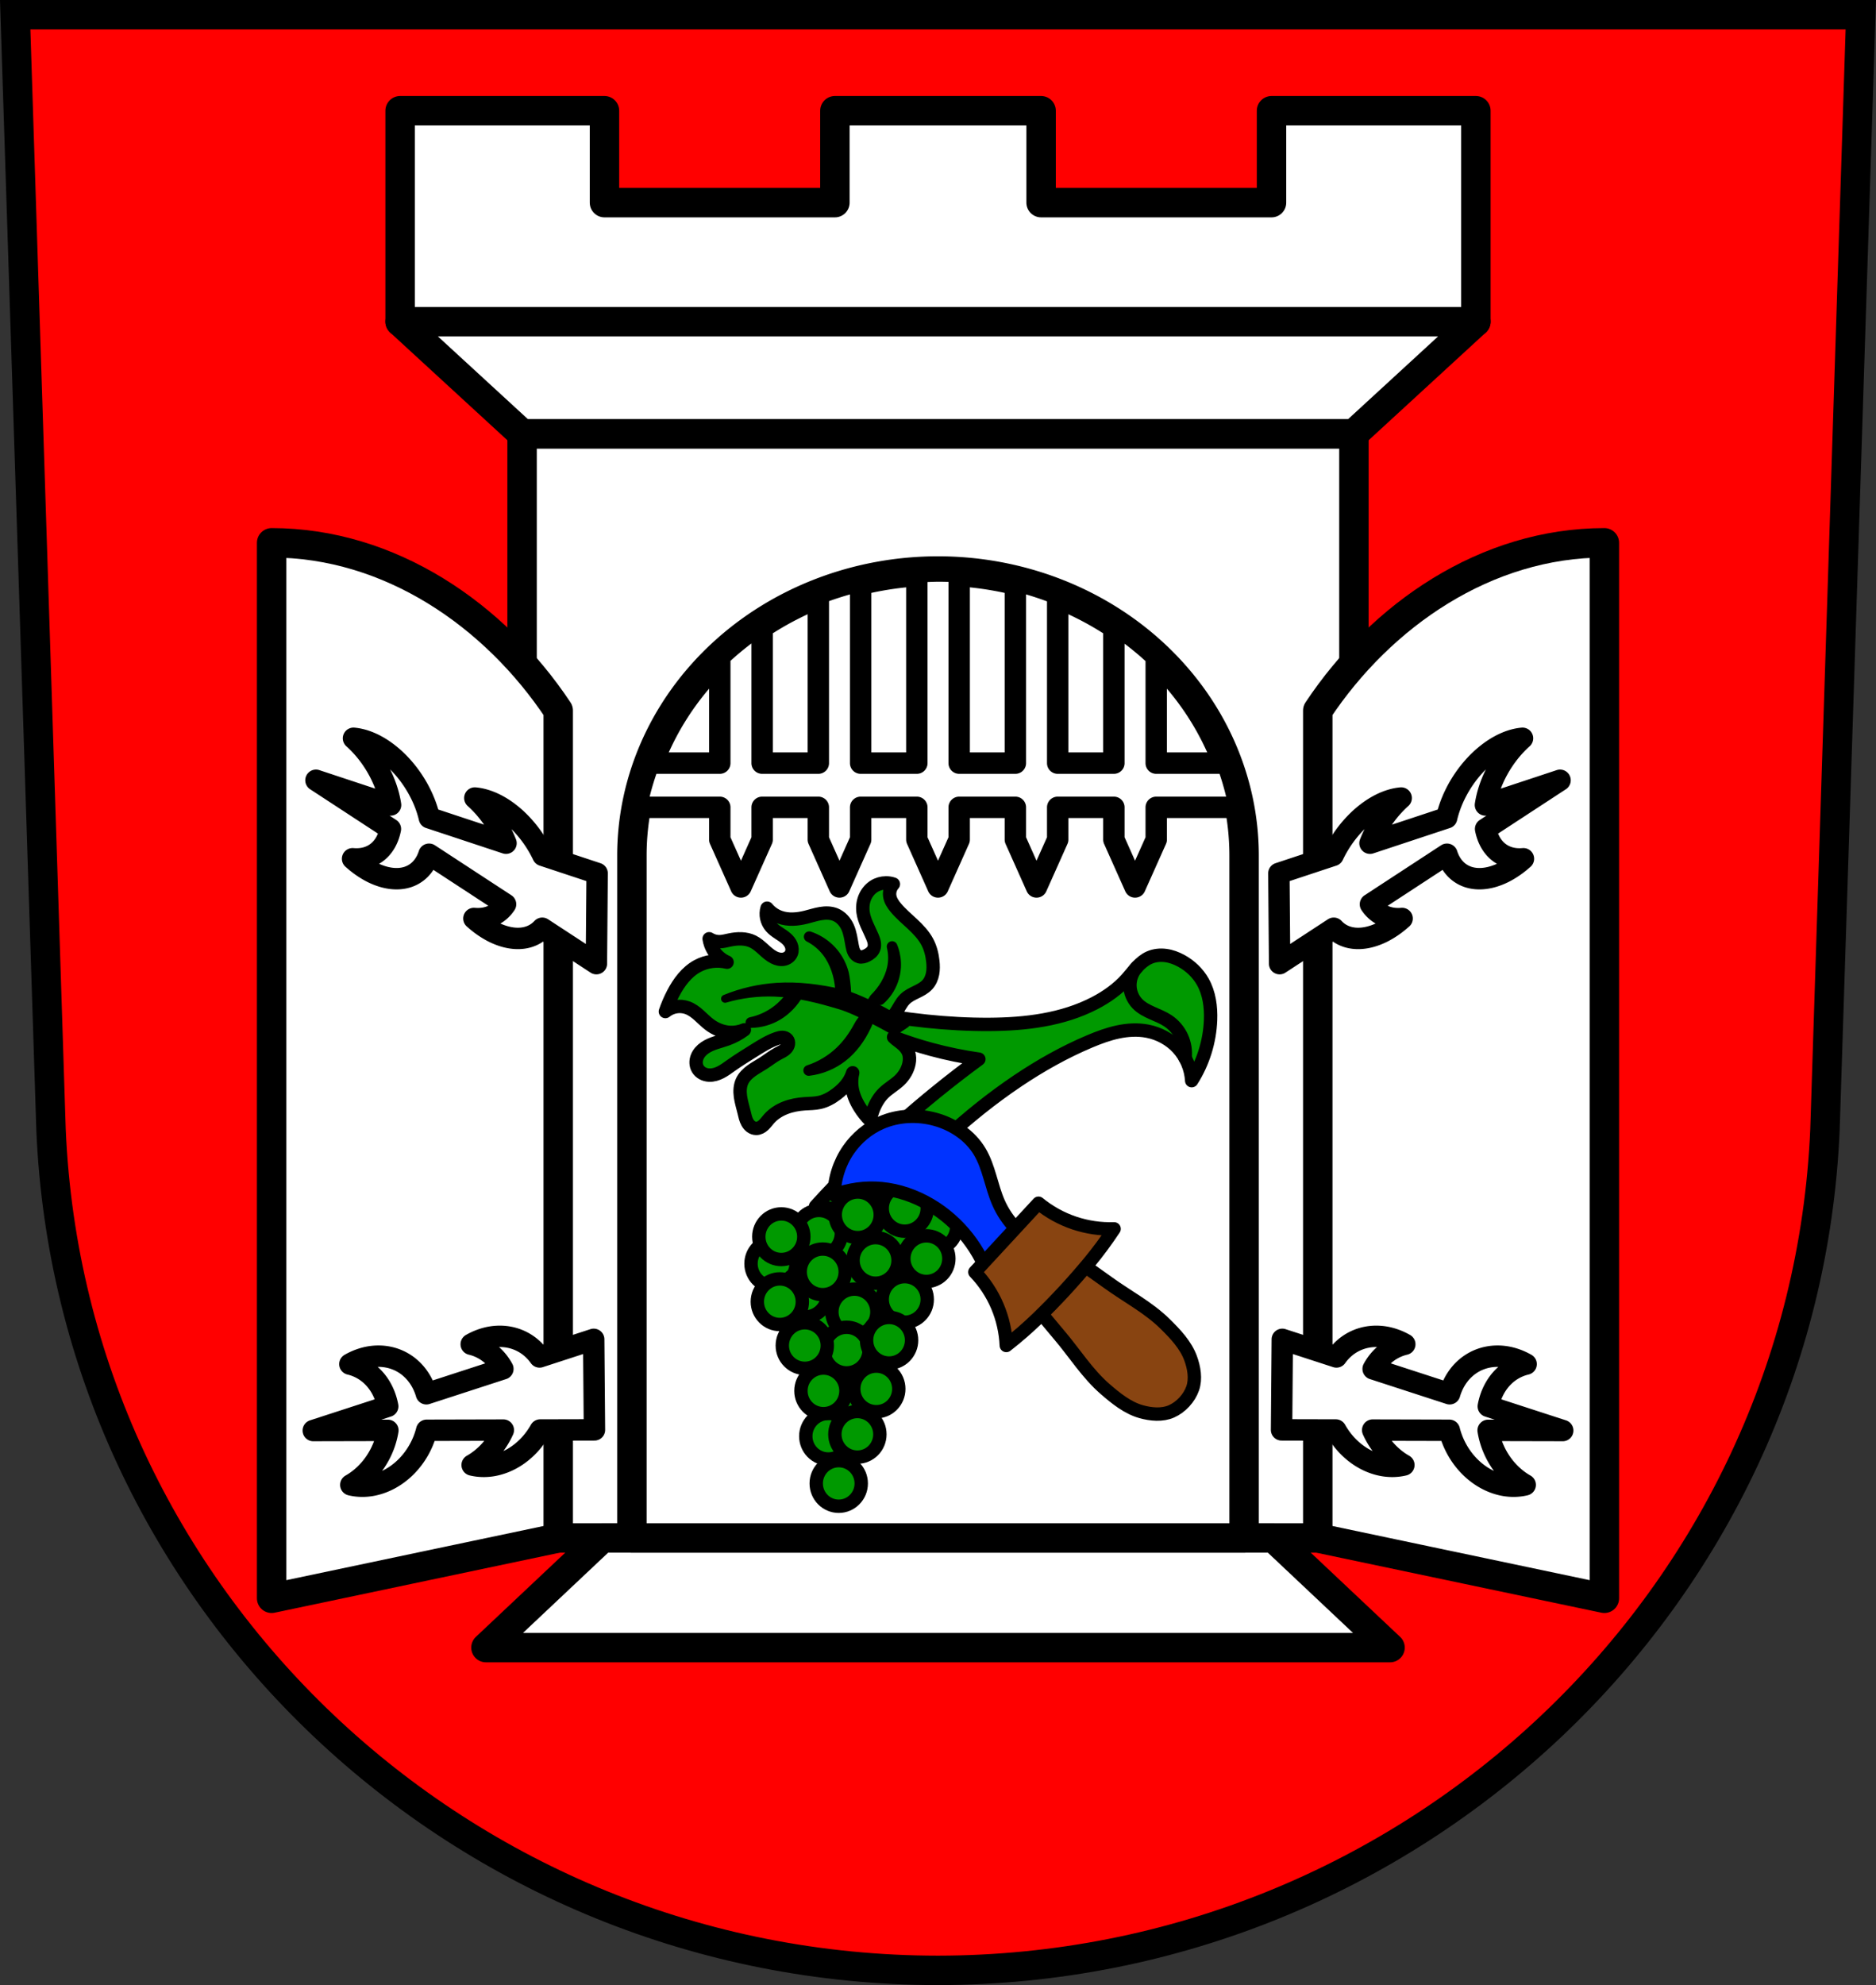 <?xml version="1.0" encoding="UTF-8" standalone="no"?>
<!-- Created with Inkscape (http://www.inkscape.org/) -->

<svg
   xmlns:dc="http://purl.org/dc/elements/1.1/"
   xmlns:cc="http://creativecommons.org/ns#"
   xmlns:rdf="http://www.w3.org/1999/02/22-rdf-syntax-ns#"
   xmlns:svg="http://www.w3.org/2000/svg"
   xmlns="http://www.w3.org/2000/svg"
   xmlns:sodipodi="http://sodipodi.sourceforge.net/DTD/sodipodi-0.dtd"
   xmlns:inkscape="http://www.inkscape.org/namespaces/inkscape"
   width="197.932mm"
   height="209.344mm"
   viewBox="0 0 701.334 741.769"
   id="svg2"
   version="1.1"
   inkscape:version="0.91 r13725"
   sodipodi:docname="DEU Jestetten COA.svg">
  <rect x="0" y="0" width="701.334" height="741.769" fill="#333333" stroke="none"/>
  <defs
     id="defs4">
    <inkscape:path-effect
       effect="spiro"
       id="path-effect6155"
       is_visible="true" />
    <inkscape:path-effect
       effect="spiro"
       id="path-effect6132"
       is_visible="true" />
    <inkscape:path-effect
       effect="spiro"
       id="path-effect6128"
       is_visible="true" />
    <inkscape:path-effect
       effect="spiro"
       id="path-effect4825"
       is_visible="true" />
    <inkscape:path-effect
       effect="spiro"
       id="path-effect4821"
       is_visible="true" />
    <inkscape:path-effect
       effect="spiro"
       id="path-effect4541"
       is_visible="true" />
    <inkscape:path-effect
       effect="spiro"
       id="path-effect4541-4"
       is_visible="true" />
    <inkscape:path-effect
       effect="spiro"
       id="path-effect6132-8"
       is_visible="true" />
    <inkscape:path-effect
       effect="spiro"
       id="path-effect6155-2"
       is_visible="true" />
  </defs>
  <sodipodi:namedview
     id="base"
     pagecolor="#ffffff"
     bordercolor="#666666"
     borderopacity="1.0"
     inkscape:pageopacity="0.0"
     inkscape:pageshadow="2"
     inkscape:zoom="0.72798985"
     inkscape:cx="350.66705"
     inkscape:cy="370.88431"
     inkscape:document-units="px"
     inkscape:current-layer="layer1"
     showgrid="false"
     inkscape:window-width="1366"
     inkscape:window-height="745"
     inkscape:window-x="-8"
     inkscape:window-y="-8"
     inkscape:window-maximized="1"
     fit-margin-top="0"
     fit-margin-left="0"
     fit-margin-right="0"
     fit-margin-bottom="0"
     inkscape:snap-midpoints="true"
     inkscape:snap-smooth-nodes="true"
     inkscape:object-nodes="true"
     inkscape:snap-nodes="false"
     inkscape:object-paths="false" />
  <g
     inkscape:label="Ebene 1"
     inkscape:groupmode="layer"
     id="layer1"
     transform="translate(-16.732,-53.764)">
    <path
       style="fill:#ff0000;fill-opacity:1;fill-rule:evenodd;stroke:none;stroke-width:11;stroke-opacity:1"
       inkscape:connector-curvature="0"
       d="m 22.412,59.264 13.398,416.624 c 7.415,175.25 153.92,314.046 331.589,314.144 177.51,-0.215 324.069,-139.061 331.589,-314.144 l 13.398,-416.624 -344.979,0 z"
       id="path10563-0-1" />
    <path
       style="fill:none;fill-rule:evenodd;stroke:#000000;stroke-width:11;stroke-opacity:1"
       inkscape:connector-curvature="0"
       d="m 22.412,59.264 13.398,416.624 c 7.415,175.25 153.92,314.046 331.589,314.144 177.51,-0.215 324.069,-139.061 331.589,-314.144 l 13.398,-416.624 -344.979,0 z"
       id="path10563-0" />
    <rect
       style="opacity:1;fill:#ffffff;fill-opacity:1;fill-rule:nonzero;stroke:#000000;stroke-width:11;stroke-linecap:round;stroke-linejoin:round;stroke-miterlimit:4;stroke-dasharray:none;stroke-dashoffset:0;stroke-opacity:1"
       id="rect4405"
       width="310.979"
       height="412.592"
       x="211.91"
       y="215.854" />
    <path
       inkscape:connector-curvature="0"
       style="fill:#ffffff;fill-rule:evenodd;stroke:#000000;stroke-width:11;stroke-linecap:butt;stroke-linejoin:round;stroke-miterlimit:4;stroke-dasharray:none;stroke-opacity:1"
       d="m 166.312,173.963 45.598,41.891 155.49,0 155.488,0 45.598,-41.891 -201.086,0 -201.088,0 z"
       id="path4407" />
    <path
       inkscape:connector-curvature="0"
       style="opacity:1;fill:#ffffff;fill-opacity:1;fill-rule:nonzero;stroke:#000000;stroke-width:11;stroke-linecap:round;stroke-linejoin:round;stroke-miterlimit:4;stroke-dasharray:none;stroke-dashoffset:0;stroke-opacity:1"
       d="m 166.312,95.139 0,78.824 402.174,0 0,-78.824 -76.402,0 0,34.346 -86.141,0 0,-34.346 -77.088,0 0,34.346 -86.143,0 0,-34.346 -76.4,0 z"
       id="rect4425" />
    <path
       inkscape:connector-curvature="0"
       style="fill:#ffffff;fill-rule:evenodd;stroke:#000000;stroke-width:11;stroke-linecap:butt;stroke-linejoin:round;stroke-miterlimit:4;stroke-dasharray:none;stroke-opacity:1"
       d="m 241.91,628.445 -43.506,40.971 168.996,0 168.994,0 -43.506,-40.971 -125.488,0 -125.49,0 z"
       id="path4446" />
    <path
       inkscape:connector-curvature="0"
       style="opacity:1;fill:#ffffff;fill-opacity:1;fill-rule:nonzero;stroke:#000000;stroke-width:11;stroke-linecap:round;stroke-linejoin:round;stroke-miterlimit:4;stroke-dasharray:none;stroke-dashoffset:0;stroke-opacity:1"
       d="m 367.4,267.135 a 114.434,106.375 0 0 0 -114.434,106.375 l 0,254.936 228.867,0 0,-254.936 A 114.434,106.375 0 0 0 367.4,267.135 Z"
       id="rect4464" />
    <path
       style="opacity:1;fill:#ffffff;fill-opacity:1;fill-rule:nonzero;stroke:#000000;stroke-width:11;stroke-linecap:round;stroke-linejoin:round;stroke-miterlimit:4;stroke-dasharray:none;stroke-dashoffset:0;stroke-opacity:1"
       d="m 118.279,256.598 0,394.4 107.144,-22.553 0,-309.18 c -23.698,-35.663 -62.85,-62.668 -107.144,-62.668 z"
       id="path4793"
       inkscape:connector-curvature="0" />
    <path
       style="opacity:1;fill:#ffffff;fill-opacity:1;fill-rule:nonzero;stroke:#000000;stroke-width:11;stroke-linecap:round;stroke-linejoin:round;stroke-miterlimit:4;stroke-dasharray:none;stroke-dashoffset:0;stroke-opacity:1"
       d="m 616.519,256.598 0,394.4 -107.144,-22.553 0,-309.18 c 23.698,-35.663 62.85,-62.668 107.144,-62.668 z"
       id="path4793-7"
       inkscape:connector-curvature="0" />
    <path
       style="fill:#ffffff;fill-rule:evenodd;stroke:#000000;stroke-width:8;stroke-linecap:butt;stroke-linejoin:round;stroke-miterlimit:4;stroke-dasharray:none;stroke-opacity:1"
       d="m 148.887,329.643 a 28.973,18.193 57.274 0 1 13.855,24.916 l -27.883,-9.227 27.824,18.188 a 28.973,18.193 57.274 0 1 -14.141,11.135 28.973,18.193 57.274 0 0 7.467,5.152 28.973,18.193 57.274 0 0 21.123,-6.844 l 28.602,18.693 a 28.973,18.193 57.274 0 1 -11.832,5.318 28.973,18.193 57.274 0 0 7.469,5.154 28.973,18.193 57.274 0 0 18.08,-1.506 l 20.24,13.229 0.139,-16.867 0.139,-16.869 -20.271,-6.709 a 28.973,18.193 57.274 0 0 -17.934,-19.223 28.973,18.193 57.274 0 0 -7.518,-2.221 28.973,18.193 57.274 0 1 11.654,16.879 l -28.652,-9.482 a 28.973,18.193 57.274 0 0 -20.846,-27.496 28.973,18.193 57.274 0 0 -7.516,-2.221 z m -14.027,15.689 -0.006,-0.004 0,0.002 0.006,0.002 z m 451.055,-15.689 a 18.193,28.973 32.726 0 0 -7.516,2.221 18.193,28.973 32.726 0 0 -20.846,27.496 l -28.652,9.482 a 18.193,28.973 32.726 0 1 11.654,-16.879 18.193,28.973 32.726 0 0 -7.518,2.221 18.193,28.973 32.726 0 0 -17.934,19.223 l -20.271,6.709 0.139,16.869 0.139,16.867 20.24,-13.229 a 18.193,28.973 32.726 0 0 18.082,1.506 18.193,28.973 32.726 0 0 7.467,-5.154 18.193,28.973 32.726 0 1 -11.832,-5.318 l 28.602,-18.693 a 18.193,28.973 32.726 0 0 21.123,6.844 18.193,28.973 32.726 0 0 7.467,-5.152 18.193,28.973 32.726 0 1 -14.141,-11.135 l 27.824,-18.188 -27.883,9.227 a 18.193,28.973 32.726 0 1 13.855,-24.916 z m 14.027,15.689 0.006,-0.002 0,-0.002 -0.006,0.004 z"
       id="path4539"
       inkscape:connector-curvature="0" />
    <path
       style="fill:#ffffff;fill-rule:evenodd;stroke:#000000;stroke-width:8;stroke-linecap:butt;stroke-linejoin:round;stroke-miterlimit:4;stroke-dasharray:none;stroke-opacity:1"
       d="m 202.555,553.133 a 21.044,25.048 26.501 0 0 -2.188,0.234 21.044,25.048 26.501 0 0 -7.467,2.701 21.044,25.048 26.501 0 1 11.83,9.205 l -28.602,9.297 a 21.044,25.048 26.501 0 0 -21.123,-13.785 21.044,25.048 26.501 0 0 -7.467,2.701 21.044,25.048 26.501 0 1 14.141,15.781 l -27.824,9.045 27.883,-0.064 a 21.044,25.048 26.501 0 1 -13.855,20.363 21.044,25.048 26.501 0 0 7.518,0.248 21.044,25.048 26.501 0 0 20.844,-20.646 l 28.654,-0.07 a 21.044,25.048 26.501 0 1 -11.654,13.051 21.044,25.048 26.501 0 0 7.516,0.248 21.044,25.048 26.501 0 0 17.934,-13.332 l 20.271,-0.049 -0.139,-16.914 -0.139,-16.912 -20.238,6.58 a 21.044,25.048 26.501 0 0 -15.895,-7.682 z m -68.699,35.18 -0.006,0 0,0.002 0.006,-0.002 z m 398.391,-35.18 a 25.048,21.044 63.499 0 0 -15.895,7.682 l -20.24,-6.58 -0.139,16.912 -0.137,16.914 20.27,0.049 a 25.048,21.044 63.499 0 0 17.934,13.332 25.048,21.044 63.499 0 0 7.518,-0.248 25.048,21.044 63.499 0 1 -11.654,-13.051 l 28.652,0.07 a 25.048,21.044 63.499 0 0 20.846,20.646 25.048,21.044 63.499 0 0 7.518,-0.248 25.048,21.044 63.499 0 1 -13.857,-20.363 l 27.883,0.064 -27.822,-9.045 a 25.048,21.044 63.499 0 1 14.141,-15.781 25.048,21.044 63.499 0 0 -7.469,-2.701 25.048,21.044 63.499 0 0 -21.123,13.785 l -28.6,-9.297 a 25.048,21.044 63.499 0 1 11.83,-9.205 25.048,21.044 63.499 0 0 -7.467,-2.701 25.048,21.044 63.499 0 0 -2.188,-0.234 z m 68.697,35.18 0.006,0.002 0,-0.002 -0.006,0 z"
       id="path4539-5"
       inkscape:connector-curvature="0" />
    <path
       inkscape:connector-curvature="0"
       style="opacity:1;fill:#ffffff;fill-opacity:1;fill-rule:nonzero;stroke:#000000;stroke-width:8;stroke-linecap:round;stroke-linejoin:round;stroke-miterlimit:4;stroke-dasharray:none;stroke-dashoffset:0;stroke-opacity:1"
       d="m 367.4,267.135 a 114.434,106.375 0 0 0 -7.912,0.367 l 0,71.42 -21.006,0 0,-68.199 a 114.434,106.375 0 0 0 -15.826,4.891 l 0,63.309 -21.006,0 0,-52.404 a 114.434,106.375 0 0 0 -15.83,12.439 l 0,39.965 -26.492,0 a 114.434,106.375 0 0 0 -4.699,16.516 l 31.191,0 0,12.043 7.916,17.709 7.914,-17.709 0,-12.043 21.006,0 0,12.043 7.912,17.709 7.914,-17.709 0,-12.043 21.006,0 0,12.043 7.912,17.709 7.914,-17.709 0,-12.043 21.004,0 0,12.043 7.914,17.709 7.914,-17.709 0,-12.043 21.004,0 0,12.043 7.914,17.709 7.916,-17.709 0,-12.043 31.07,0 a 114.434,106.375 0 0 0 -4.566,-16.516 l -26.504,0 0,-39.871 A 114.434,106.375 0 0 0 433.15,286.605 l 0,52.316 -21.004,0 0,-63.193 a 114.434,106.375 0 0 0 -15.828,-5.07 l 0,68.264 -21.004,0 0,-71.527 a 114.434,106.375 0 0 0 -7.914,-0.26 z"
       id="rect4658" />
    <path
       inkscape:connector-curvature="0"
       style="fill:#009900;fill-rule:evenodd;stroke:#000000;stroke-width:5;stroke-linecap:butt;stroke-linejoin:round;stroke-miterlimit:4;stroke-dasharray:none;stroke-opacity:1;fill-opacity:1"
       d="m 347.954,383.668 c -1.565,0.008 -3.13,0.445 -4.451,1.283 -1.562,0.99 -2.771,2.501 -3.469,4.211 -0.698,1.71 -0.895,3.608 -0.652,5.438 0.432,3.252 2.182,6.153 3.465,9.174 0.296,0.696 0.568,1.407 0.703,2.15 0.135,0.744 0.128,1.528 -0.131,2.238 -0.22,0.606 -0.616,1.139 -1.094,1.574 -0.477,0.435 -1.035,0.776 -1.615,1.061 -0.425,0.209 -0.868,0.389 -1.332,0.486 -0.464,0.098 -0.95,0.111 -1.408,-0.014 -0.42,-0.113 -0.805,-0.339 -1.127,-0.631 -0.322,-0.292 -0.582,-0.647 -0.787,-1.029 -0.408,-0.766 -0.593,-1.628 -0.752,-2.48 -0.435,-2.333 -0.721,-4.729 -1.693,-6.895 -0.914,-2.034 -2.486,-3.838 -4.553,-4.688 -1.742,-0.716 -3.706,-0.714 -5.564,-0.402 -1.859,0.31 -3.655,0.91 -5.484,1.361 -3.181,0.785 -6.602,1.101 -9.688,0 -1.874,-0.669 -3.56,-1.852 -4.822,-3.387 -0.358,1.186 -0.413,2.46 -0.156,3.672 0.257,1.212 0.825,2.357 1.635,3.297 1.547,1.795 3.85,2.749 5.631,4.312 0.795,0.697 1.492,1.531 1.891,2.508 0.4,0.977 0.479,2.112 0.074,3.086 -0.241,0.579 -0.646,1.084 -1.146,1.463 -0.5,0.378 -1.095,0.63 -1.713,0.742 -1.231,0.222 -2.508,-0.105 -3.625,-0.666 -1.477,-0.742 -2.718,-1.871 -3.941,-2.98 -1.223,-1.11 -2.47,-2.231 -3.955,-2.957 -2.654,-1.298 -5.792,-1.196 -8.686,-0.59 -1.29,0.27 -2.576,0.636 -3.895,0.635 -1.328,-8.5e-4 -2.657,-0.386 -3.777,-1.098 0.211,1.438 0.701,2.834 1.436,4.088 1.207,2.06 3.083,3.723 5.275,4.676 -3.715,-0.899 -7.758,-0.365 -11.109,1.465 -4.038,2.205 -6.894,6.087 -9.027,10.154 -1.151,2.194 -2.133,4.476 -2.934,6.82 1.123,-0.92 2.49,-1.546 3.92,-1.793 1.434,-0.248 2.93,-0.119 4.299,0.371 1.641,0.587 3.06,1.665 4.359,2.824 1.3,1.159 2.513,2.418 3.904,3.467 2.187,1.649 4.826,2.752 7.561,2.914 1.867,0.112 3.76,-0.217 5.48,-0.949 -1.923,1.435 -4.056,2.589 -6.311,3.412 -2.853,1.041 -5.953,1.584 -8.455,3.305 -1.251,0.86 -2.326,2.025 -2.881,3.434 -0.278,0.705 -0.422,1.464 -0.393,2.221 0.029,0.757 0.234,1.51 0.617,2.164 0.426,0.726 1.066,1.319 1.807,1.723 0.741,0.404 1.579,0.62 2.422,0.662 1.519,0.079 3.024,-0.395 4.375,-1.092 1.351,-0.697 2.572,-1.612 3.812,-2.49 2.879,-2.038 5.884,-3.891 8.879,-5.756 2.685,-1.671 5.395,-3.368 8.393,-4.379 0.636,-0.214 1.295,-0.399 1.967,-0.385 0.335,0.007 0.671,0.065 0.982,0.189 0.312,0.124 0.599,0.318 0.816,0.572 0.399,0.466 0.542,1.119 0.447,1.725 -0.094,0.606 -0.408,1.164 -0.822,1.617 -0.827,0.907 -2.004,1.393 -3.088,1.971 -1.94,1.035 -3.664,2.425 -5.512,3.615 -1.46,0.94 -3.001,1.758 -4.408,2.775 -1.407,1.017 -2.698,2.265 -3.445,3.83 -0.852,1.787 -0.931,3.854 -0.658,5.814 0.273,1.96 0.876,3.857 1.338,5.781 0.323,1.345 0.587,2.731 1.275,3.932 0.344,0.6 0.795,1.148 1.359,1.549 0.564,0.402 1.248,0.652 1.941,0.648 0.517,-0.002 1.029,-0.144 1.492,-0.373 0.464,-0.229 0.882,-0.545 1.26,-0.898 0.755,-0.706 1.351,-1.559 2.037,-2.332 1.636,-1.842 3.776,-3.205 6.074,-4.1 2.298,-0.895 4.755,-1.337 7.217,-1.506 1.883,-0.13 3.791,-0.105 5.633,-0.518 2.341,-0.525 4.479,-1.742 6.387,-3.195 1.632,-1.244 3.134,-2.683 4.271,-4.389 0.719,-1.077 1.286,-2.253 1.682,-3.484 -0.427,1.766 -0.522,3.61 -0.279,5.41 0.359,2.656 1.444,5.175 2.859,7.453 1.107,1.781 2.421,3.435 3.906,4.916 0.27,-1.28 0.637,-2.541 1.1,-3.766 0.903,-2.396 2.189,-4.683 4.023,-6.475 1.792,-1.75 4.046,-2.971 5.857,-4.701 1.782,-1.702 3.109,-3.912 3.592,-6.326 0.267,-1.337 0.27,-2.755 -0.205,-4.033 -0.508,-1.368 -1.526,-2.491 -2.654,-3.42 -0.701,-0.577 -1.452,-1.093 -2.152,-1.672 -0.265,-0.219 -0.518,-0.454 -0.762,-0.697 4.626,1.761 9.339,3.294 14.117,4.584 5.839,1.577 11.774,2.795 17.762,3.648 -10.696,7.849 -21.012,16.216 -30.9,25.061 -10.563,9.448 -20.637,19.442 -30.17,29.928 l 21.654,2.92 c 8.315,-10.111 17.348,-19.632 27.008,-28.467 8.444,-7.723 17.375,-14.928 26.873,-21.311 8.518,-5.724 17.498,-10.79 26.955,-14.775 3.419,-1.441 6.916,-2.745 10.545,-3.518 3.629,-0.773 7.41,-1.003 11.053,-0.299 4.351,0.841 8.449,3.05 11.436,6.324 3.022,3.314 4.859,7.688 5.109,12.166 4.287,-6.746 6.749,-14.64 7.057,-22.627 0.19,-4.943 -0.478,-10.053 -2.92,-14.355 -1.864,-3.284 -4.715,-5.978 -8.029,-7.787 -1.817,-0.992 -3.79,-1.729 -5.842,-1.998 -2.052,-0.269 -4.189,-0.053 -6.082,0.783 -1.781,0.787 -3.288,2.088 -4.615,3.514 -1.327,1.425 -2.499,2.989 -3.799,4.439 -3.365,3.756 -7.549,6.72 -12.023,9.045 -12.004,6.238 -25.873,7.887 -39.4,7.963 -7.844,0.044 -15.688,-0.405 -23.49,-1.213 -4.219,-0.437 -8.425,-0.991 -12.617,-1.637 0.32,-0.435 0.656,-0.86 0.967,-1.301 l 0.006,0.004 c 1.257,-1.782 2.101,-3.881 3.676,-5.389 1.193,-1.142 2.72,-1.862 4.205,-2.588 1.485,-0.726 2.992,-1.504 4.104,-2.729 1.03,-1.136 1.653,-2.599 1.941,-4.104 0.288,-1.504 0.256,-3.053 0.098,-4.574 -0.263,-2.513 -0.883,-5.013 -2.062,-7.25 -1.356,-2.571 -3.402,-4.709 -5.527,-6.697 -2.125,-1.988 -4.362,-3.872 -6.232,-6.1 -1.101,-1.312 -2.098,-2.809 -2.311,-4.508 -0.195,-1.556 0.324,-3.186 1.381,-4.346 -0.887,-0.31 -1.826,-0.458 -2.766,-0.453 z"
       id="path4819" />
    <path
       style="fill:none;fill-rule:evenodd;stroke:#000000;stroke-width:5;stroke-linecap:round;stroke-linejoin:round;stroke-miterlimit:4;stroke-dasharray:none;stroke-opacity:1"
       d="m 459.766,449.087 c 0.309,-2.661 -0.129,-5.406 -1.253,-7.838 -1.124,-2.432 -2.929,-4.545 -5.157,-6.035 -1.817,-1.215 -3.877,-2.006 -5.874,-2.894 -1.998,-0.887 -3.988,-1.908 -5.512,-3.475 -1.762,-1.811 -2.795,-4.312 -2.825,-6.838 -0.03,-2.526 0.943,-5.051 2.661,-6.903"
       id="path4823"
       inkscape:path-effect="#path-effect4825"
       inkscape:original-d="m 459.76559,449.08741 c 0,0 -2.94914,-10.1346 -6.4095,-13.87286 -2.95422,-3.19146 -9.16424,-2.63058 -11.38658,-6.36877 -2.34077,-3.93739 -0.16357,-13.74092 -0.16357,-13.74092"
       inkscape:connector-curvature="0"
       sodipodi:nodetypes="caac" />
    <path
       style="fill:none;fill-rule:evenodd;stroke:#000000;stroke-width:4;stroke-linecap:round;stroke-linejoin:round;stroke-miterlimit:4;stroke-dasharray:none;stroke-opacity:1"
       inkscape:connector-curvature="0"
       d="m 350.596,408.388 c -0.107,-0.313 -0.224,-0.622 -0.349,-0.929 0.634,2.603 0.676,5.346 0.121,7.967 -0.462,2.184 -1.333,4.269 -2.458,6.198 -1.147,1.966 -2.561,3.776 -4.192,5.365 l 1.972,0.338 c 0.997,-0.889 1.892,-1.891 2.661,-2.982 1.88,-2.669 2.991,-5.867 3.183,-9.121 0.136,-2.311 -0.185,-4.647 -0.937,-6.837 m -6.879,18.602 -2.633,4.298 c -0.853,3.822 -1.512,2.757 -3.357,6.213 -1.81,3.391 -4.082,6.553 -6.865,9.207 -3.341,3.189 -7.406,5.619 -11.802,7.052 4.556,-0.537 8.954,-2.346 12.563,-5.17 3.847,-3.009 6.751,-7.099 8.83,-11.512 1.511,-3.207 2.611,-6.607 3.265,-10.09 m -12.244,-11.36 c -1.016,-2.748 -2.657,-5.268 -4.767,-7.307 -2.107,-2.037 -4.675,-3.597 -7.457,-4.532 2.645,1.349 4.984,3.297 6.785,5.652 1.501,1.962 2.627,4.196 3.435,6.528 0.824,2.377 1.325,4.866 1.483,7.376 l 1.947,0.981 c -0.027,-1.474 -0.463,-5.33 -0.824,-6.76 -0.166,-0.655 -0.367,-1.302 -0.602,-1.936 m -18.446,9.539 c -1.632,2.44 -3.661,4.622 -6.017,6.377 -2.825,2.106 -6.115,3.588 -9.568,4.311 3.498,-0.038 6.981,-1.021 9.98,-2.817 3.203,-1.918 5.825,-4.734 7.706,-7.952"
       id="path4855"
       sodipodi:nodetypes="cccccccccccsccccccccccccccccccc" />
    <path
       id="path4879"
       d="m 355.302,436.391 c 0,0 -15.467,-9.54 -24.347,-11.561 -7.785,-1.771 -15.791,-2.82 -23.759,-2.314 -6.647,0.422 -13.225,1.93 -19.389,4.447 5.984,-1.748 12.248,-2.529 18.478,-2.305 8.389,0.301 16.606,2.402 24.64,4.826 7.208,2.175 20.198,9.692 20.198,9.692 z"
       inkscape:connector-curvature="0"
       style="fill:#000000;fill-rule:evenodd;stroke:#000000;stroke-width:3;stroke-linejoin:round;stroke-miterlimit:4;stroke-dasharray:none;stroke-opacity:1"
       sodipodi:nodetypes="cccccscc" />
    <ellipse
       id="circle4841"
       cy="562.739"
       cx="327.098"
       style="fill:#009900;fill-opacity:1;stroke:#000000;stroke-width:5;stroke-linecap:round;stroke-linejoin:round"
       rx="8.415"
       ry="8.523" />
    <path
       style="fill:#009900;fill-opacity:1;fill-rule:evenodd;stroke:#000000;stroke-width:1"
       inkscape:connector-curvature="0"
       d="m 332.907,560.023 -6.032,12.446 -3.574,12.446 0.447,5.204 8.266,0.905 c 2.348,-0.494 4.549,-1.688 6.255,-3.394 2.609,-2.608 3.953,-6.217 5.138,-9.73 2.433,-7.208 4.521,-14.535 6.255,-21.95 l -10.5,-11.314 -6.255,15.388 z"
       id="path4845" />
    <path
       style="fill:#009900;fill-opacity:1;fill-rule:evenodd;stroke:#000000;stroke-width:1"
       inkscape:connector-curvature="0"
       d="m 307.216,517.936 c -1.738,2.809 -2.534,6.203 -2.234,9.503 0.274,3.006 1.396,5.856 2.565,8.63 1.17,2.774 2.36,5.54 3.466,8.341 l 4.021,10.182 4.915,2.942 c 4.696,-0.13 9.388,-0.357 14.075,-0.679 3.579,-0.246 7.154,-0.547 10.723,-0.905 l 3.575,-3.168 5.585,-7.919 7.372,-19.234 3.574,-13.803 -5.809,-5.657 -9.383,0 -7.149,1.584 c -4.329,1.759 -8.728,3.345 -13.181,4.752 -7.247,2.289 -14.64,4.104 -22.118,5.431 z"
       id="path4847" />
    <ellipse
       style="fill:#009900;fill-opacity:1;stroke:#000000;stroke-width:5;stroke-linecap:round;stroke-linejoin:round"
       cx="305.906"
       cy="525.965"
       id="circle4901"
       rx="8.415"
       ry="8.523" />
    <ellipse
       style="fill:#009900;fill-opacity:1;stroke:#000000;stroke-width:5;stroke-linecap:round;stroke-linejoin:round"
       cx="322.863"
       cy="514.58"
       id="circle4903"
       rx="8.415"
       ry="8.523" />
    <ellipse
       style="fill:#009900;fill-opacity:1;stroke:#000000;stroke-width:5;stroke-linecap:round;stroke-linejoin:round"
       cx="365.975"
       cy="512.073"
       id="circle4905"
       rx="8.415"
       ry="8.523" />
    <ellipse
       style="fill:#009900;fill-opacity:1;stroke:#000000;stroke-width:5;stroke-linecap:round;stroke-linejoin:round"
       cx="317.744"
       cy="537.344"
       id="circle4907"
       rx="8.415"
       ry="8.523" />
    <ellipse
       style="fill:#009900;fill-opacity:1;stroke:#000000;stroke-width:5;stroke-linecap:round;stroke-linejoin:round"
       cx="308.824"
       cy="515.885"
       id="circle4909"
       rx="8.415"
       ry="8.523" />
    <ellipse
       style="fill:#009900;fill-opacity:1;stroke:#000000;stroke-width:5;stroke-linecap:round;stroke-linejoin:round"
       cx="337.399"
       cy="507.699"
       id="circle4911"
       rx="8.415"
       ry="8.523" />
    <ellipse
       style="fill:#009900;fill-opacity:1;stroke:#000000;stroke-width:5;stroke-linecap:round;stroke-linejoin:round"
       cx="354.962"
       cy="505.298"
       id="circle4913"
       rx="8.415"
       ry="8.523" />
    <ellipse
       style="fill:#009900;fill-opacity:1;stroke:#000000;stroke-width:5;stroke-linecap:round;stroke-linejoin:round"
       cx="324.299"
       cy="529.017"
       id="circle4915"
       rx="8.415"
       ry="8.523" />
    <ellipse
       style="fill:#009900;fill-opacity:1;stroke:#000000;stroke-width:5;stroke-linecap:round;stroke-linejoin:round"
       cx="344.051"
       cy="524.745"
       id="circle4917"
       rx="8.415"
       ry="8.523" />
    <ellipse
       style="fill:#009900;fill-opacity:1;stroke:#000000;stroke-width:5;stroke-linecap:round;stroke-linejoin:round"
       cx="363.049"
       cy="524.076"
       id="circle4919"
       rx="8.415"
       ry="8.523" />
    <ellipse
       style="fill:#009900;fill-opacity:1;stroke:#000000;stroke-width:5;stroke-linecap:round;stroke-linejoin:round"
       cx="354.962"
       cy="539.323"
       id="circle4921"
       rx="8.415"
       ry="8.523" />
    <ellipse
       style="fill:#009900;fill-opacity:1;stroke:#000000;stroke-width:5;stroke-linecap:round;stroke-linejoin:round"
       cx="336.145"
       cy="543.983"
       id="circle4923"
       rx="8.415"
       ry="8.523" />
    <ellipse
       style="fill:#009900;fill-opacity:1;stroke:#000000;stroke-width:5;stroke-linecap:round;stroke-linejoin:round"
       cx="333.219"
       cy="558.241"
       id="circle4925"
       rx="8.415"
       ry="8.523" />
    <ellipse
       style="fill:#009900;fill-opacity:1;stroke:#000000;stroke-width:5;stroke-linecap:round;stroke-linejoin:round"
       cx="308.268"
       cy="540.171"
       id="circle4927"
       rx="8.415"
       ry="8.523" />
    <ellipse
       style="fill:#009900;fill-opacity:1;stroke:#000000;stroke-width:5;stroke-linecap:round;stroke-linejoin:round"
       cx="317.605"
       cy="556.548"
       id="circle4929"
       rx="8.415"
       ry="8.523" />
    <ellipse
       style="fill:#009900;fill-opacity:1;stroke:#000000;stroke-width:5;stroke-linecap:round;stroke-linejoin:round"
       cx="349.111"
       cy="554.57"
       id="circle4931"
       rx="8.415"
       ry="8.523" />
    <ellipse
       style="fill:#009900;fill-opacity:1;stroke:#000000;stroke-width:5;stroke-linecap:round;stroke-linejoin:round"
       cx="326.387"
       cy="590.432"
       id="circle4933"
       rx="8.415"
       ry="8.523" />
    <ellipse
       style="fill:#009900;fill-opacity:1;stroke:#000000;stroke-width:5;stroke-linecap:round;stroke-linejoin:round"
       cx="324.576"
       cy="573.488"
       id="circle4935"
       rx="8.415"
       ry="8.523" />
    <ellipse
       style="fill:#009900;fill-opacity:1;stroke:#000000;stroke-width:5;stroke-linecap:round;stroke-linejoin:round"
       cx="344.328"
       cy="572.75"
       id="circle4937"
       rx="8.415"
       ry="8.523" />
    <ellipse
       style="fill:#009900;fill-opacity:1;stroke:#000000;stroke-width:5;stroke-linecap:round;stroke-linejoin:round"
       cx="337.26"
       cy="589.724"
       id="circle4939"
       rx="8.415"
       ry="8.523" />
    <ellipse
       style="fill:#009900;fill-opacity:1;stroke:#000000;stroke-width:5;stroke-linecap:round;stroke-linejoin:round"
       cx="330.289"
       cy="608.08"
       id="circle4941"
       rx="8.415"
       ry="8.523" />
    <path
       style="fill:#0033ff;fill-rule:evenodd;stroke:#000000;stroke-width:5;stroke-linecap:butt;stroke-linejoin:round;stroke-miterlimit:4;stroke-dasharray:none;stroke-opacity:1;fill-opacity:1"
       d="m 387.076,532.84 c -3.58,-11.964 -11.802,-22.473 -22.554,-28.825 -5.569,-3.291 -11.817,-5.498 -18.257,-6.105 -5.973,-0.563 -12.073,0.264 -17.682,2.395 0.046,-6.043 1.963,-12.059 5.423,-17.013 3.018,-4.323 7.206,-7.837 12.029,-9.966 6.358,-2.807 13.705,-3.138 20.403,-1.284 6.729,1.863 12.951,6.027 16.54,12.016 3.515,5.865 4.311,12.952 7.081,19.203 3.04,6.859 8.524,12.605 15.233,15.963 l -18.217,13.617 z"
       id="path6126"
       inkscape:path-effect="#path-effect6128"
       inkscape:original-d="m 387.07647,532.84002 c 0,0 -12.58749,-21.78865 -22.55373,-28.82536 -5.242,-3.7011 -11.8686,-5.50223 -18.25714,-6.10468 -5.92143,-0.55838 -17.68161,2.39522 -17.68161,2.39522 0,0 2.09279,-12.07958 5.42281,-17.01309 2.91312,-4.31588 7.18823,-8.0475 12.02891,-9.9662 6.33515,-2.51106 13.85937,-3.18504 20.40348,-1.28408 6.54412,1.90096 12.42734,6.58204 16.54007,12.01567 4.11737,5.43982 3.47069,13.4143 7.08106,19.20303 3.89224,6.24065 15.23336,15.96256 15.23336,15.96256 z"
       inkscape:connector-curvature="0"
       sodipodi:nodetypes="caacaaaaacc" />
    <path
       style="fill:#884411;fill-rule:evenodd;stroke:#000000;stroke-width:5;stroke-linecap:butt;stroke-linejoin:round;stroke-miterlimit:4;stroke-dasharray:none;stroke-opacity:1;fill-opacity:1"
       d="m 404.687,526.973 -6.376,8.687 c 5.019,5.486 9.624,11.333 14.438,16.997 5.713,6.722 10.475,14.389 17.145,20.163 3.993,3.457 8.334,6.989 13.415,8.429 3.643,1.033 7.897,1.434 11.36,-0.098 3.56,-1.575 6.637,-4.903 7.93,-8.575 1.257,-3.572 0.525,-7.781 -0.788,-11.333 -1.832,-4.953 -5.692,-9.006 -9.45,-12.717 -6.277,-6.199 -14.292,-10.347 -21.44,-15.518 -6.023,-4.357 -12.211,-8.492 -18.072,-13.068 z"
       id="path6130"
       inkscape:connector-curvature="0"
       sodipodi:nodetypes="ccaaaaaaaacc" />
    <path
       style="fill:#884411;fill-rule:evenodd;stroke:#000000;stroke-width:5;stroke-linecap:round;stroke-linejoin:round;stroke-miterlimit:4;stroke-dasharray:none;stroke-opacity:1;fill-opacity:1"
       d="m 381.181,529.098 c 3.547,3.696 6.416,8.041 8.419,12.756 1.972,4.642 3.105,9.638 3.328,14.677 4.113,-3.22 8.074,-6.64 11.822,-10.275 6.755,-6.55 13.162,-13.478 19.165,-20.723 3.331,-4.02 6.432,-8.236 9.321,-12.588 -5.041,0.171 -10.11,-0.569 -14.892,-2.173 -4.857,-1.629 -9.412,-4.15 -13.374,-7.399 0,0 -7.93,8.575 -11.895,12.862 -3.965,4.287 -11.895,12.862 -11.895,12.862 z"
       id="path6153"
       inkscape:connector-curvature="0"
       sodipodi:nodetypes="cscaacscac" />
  </g>
</svg>
